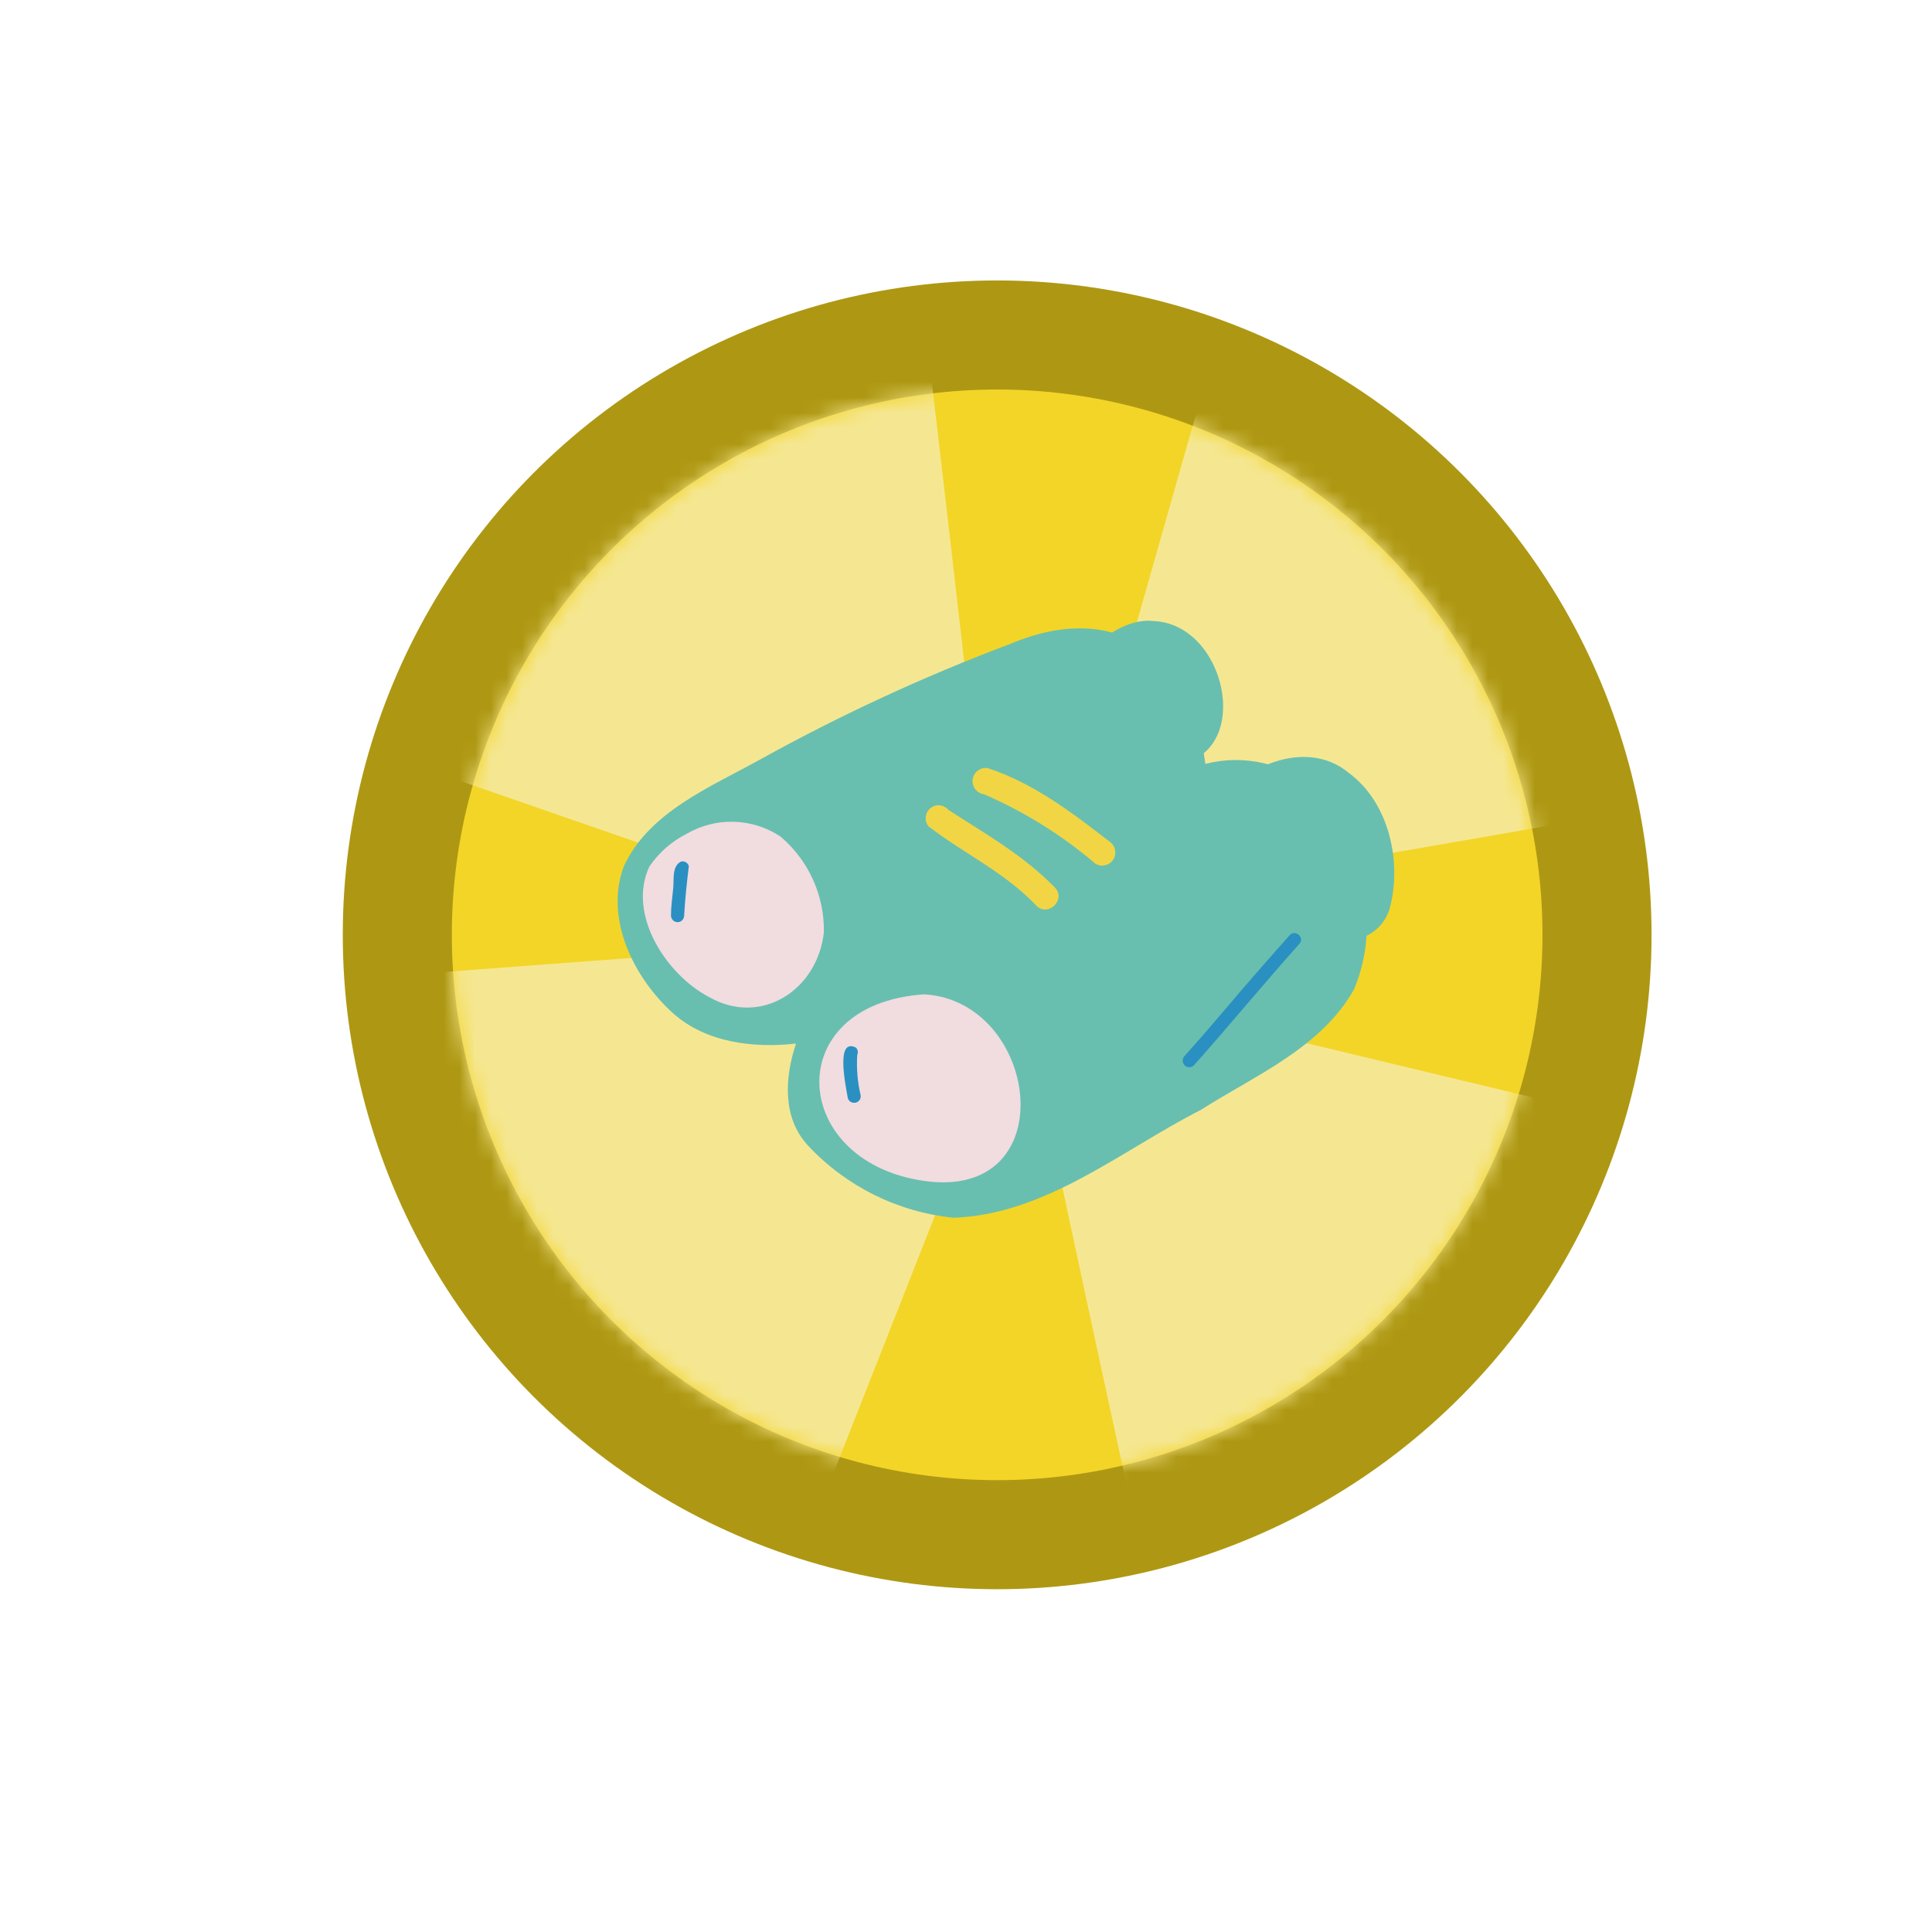 <svg width="124" height="124" viewBox="0 0 124 124" fill="none" xmlns="http://www.w3.org/2000/svg">
<g filter="url(#filter0_d)">
<circle cx="64" cy="60" r="60" fill="white"/>
</g>
<circle cx="64" cy="60" r="42" fill="#AE9813"/>
<circle cx="64" cy="60" r="35" fill="#F3D528"/>
<mask id="mask0" mask-type="alpha" maskUnits="userSpaceOnUse" x="29" y="25" width="70" height="70">
<circle cx="64" cy="60" r="35" fill="#AE9813"/>
</mask>
<g mask="url(#mask0)">
<path d="M-18.985 33.297L64.086 62.102C61.436 38.058 55.878 -10.456 54.841 -12.167C53.804 -13.877 5.192 17.43 -18.985 33.297Z" fill="#F5E792"/>
<path d="M150.767 82.999L65.267 62.498C70.267 86.165 80.567 133.899 81.767 135.499C82.967 137.099 128.267 101.165 150.767 82.999Z" fill="#F5E792"/>
<path d="M35.038 141.392L67.267 59.589C43.134 61.238 -5.569 64.777 -7.321 65.742C-9.073 66.707 20.188 116.578 35.038 141.392Z" fill="#F5E792"/>
<path d="M91.746 -26.149L67.713 58.426C91.567 54.413 139.687 46.105 141.335 44.972C142.984 43.84 108.963 -2.914 91.746 -26.149Z" fill="#F5E792"/>
</g>
<path d="M61.203 78.158C57.636 77.797 54.321 76.155 51.871 73.538C50.191 71.741 50.367 69.145 51.09 66.978C48.376 67.289 45.302 66.919 43.194 65.029C40.69 62.778 38.792 58.981 40.027 55.629C41.623 52.118 45.604 50.514 48.796 48.741C53.986 45.867 59.379 43.377 64.933 41.291C71.712 38.477 76.415 42.063 77.365 49.027C78.602 48.711 79.898 48.698 81.141 48.991C82.384 49.283 83.538 49.872 84.505 50.707C87.436 54.159 88.705 59.216 86.907 63.492C84.799 67.255 80.565 69.011 77.071 71.237C71.972 73.832 67.15 77.94 61.203 78.158Z" fill="#68BFAF"/>
<path d="M45.512 63.996C42.74 62.543 40.237 58.662 41.681 55.613C42.288 54.721 43.112 53.998 44.075 53.513C44.994 52.978 46.045 52.711 47.108 52.742C48.171 52.773 49.204 53.101 50.09 53.689C50.981 54.442 51.693 55.383 52.175 56.445C52.657 57.507 52.898 58.663 52.879 59.829C52.484 63.517 48.872 65.903 45.512 63.996Z" fill="#F1DCE0"/>
<path d="M59.683 75.84C50.636 74.84 49.939 64.424 59.33 63.819C66.638 64.264 68.302 76.722 59.683 75.84Z" fill="#F1DCE0"/>
<path d="M66.512 58.124C64.521 56.008 61.833 54.764 59.59 53.034C59.505 52.925 59.448 52.796 59.425 52.659C59.402 52.523 59.413 52.382 59.457 52.251C59.501 52.12 59.577 52.001 59.678 51.906C59.779 51.811 59.901 51.743 60.035 51.707C60.187 51.67 60.346 51.677 60.495 51.726C60.643 51.775 60.775 51.864 60.875 51.984C63.227 53.504 65.714 54.916 67.679 56.94C68.477 57.696 67.285 58.906 66.512 58.124Z" fill="#F2D545"/>
<path d="M70.25 55.386C68.114 53.574 65.722 52.088 63.152 50.976C62.929 50.946 62.728 50.828 62.591 50.65C62.455 50.471 62.395 50.245 62.426 50.022C62.456 49.8 62.573 49.598 62.752 49.462C62.931 49.325 63.156 49.266 63.379 49.296V49.296C66.302 50.236 68.847 52.185 71.258 54.05C71.345 54.118 71.418 54.202 71.473 54.298C71.527 54.394 71.562 54.5 71.576 54.61C71.59 54.719 71.582 54.831 71.552 54.937C71.523 55.044 71.473 55.143 71.405 55.23C71.337 55.318 71.253 55.39 71.157 55.445C71.061 55.499 70.955 55.535 70.846 55.548C70.736 55.562 70.625 55.554 70.518 55.525C70.412 55.495 70.312 55.445 70.225 55.377L70.25 55.386Z" fill="#F2D545"/>
<path d="M74.702 49.103C72.493 48.909 70.947 46.767 70.863 44.651C67.973 42.651 71.627 39.543 74.072 39.863C79.002 40.098 80.632 49.279 74.702 49.103Z" fill="#68BFAF"/>
<path d="M84.916 59.838C82.724 58.259 82.774 55.209 82.472 52.79C80.363 54.638 77.675 52.53 79.397 50.27C81.346 48.59 84.437 47.809 86.588 49.623C89.158 51.522 89.998 55.336 89.192 58.309C89.069 58.735 88.846 59.126 88.543 59.45C88.239 59.773 87.863 60.02 87.445 60.169C87.028 60.318 86.581 60.366 86.141 60.309C85.701 60.251 85.281 60.09 84.916 59.838V59.838Z" fill="#68BFAF"/>
<path d="M76.029 68.372C75.951 68.292 75.908 68.185 75.908 68.074C75.908 67.963 75.951 67.856 76.029 67.776C77.323 66.339 78.549 64.878 79.801 63.408C80.775 62.282 81.766 61.157 82.749 60.048C83.077 59.619 83.757 60.132 83.413 60.56C81.111 63.13 78.919 65.802 76.625 68.38C76.544 68.457 76.437 68.499 76.326 68.497C76.214 68.496 76.108 68.451 76.029 68.372Z" fill="#2A90C1"/>
<path d="M43.429 59.182C43.32 59.166 43.221 59.108 43.154 59.02C43.087 58.932 43.056 58.822 43.068 58.712C43.068 58.133 43.16 57.553 43.211 56.982C43.261 56.41 43.127 55.604 43.698 55.302C43.75 55.286 43.805 55.282 43.86 55.288C43.914 55.294 43.966 55.311 44.014 55.337C44.062 55.364 44.104 55.4 44.137 55.443C44.171 55.486 44.196 55.535 44.21 55.587C44.084 56.646 43.967 57.721 43.908 58.788C43.905 58.846 43.89 58.903 43.864 58.955C43.838 59.008 43.801 59.054 43.756 59.091C43.711 59.128 43.658 59.155 43.602 59.171C43.546 59.187 43.487 59.191 43.429 59.182Z" fill="#2A90C1"/>
<path d="M54.417 70.489C54.316 69.859 53.577 66.549 54.937 67.238C54.996 67.299 55.036 67.377 55.051 67.46C55.066 67.544 55.056 67.631 55.021 67.709C54.966 68.554 55.034 69.403 55.223 70.228C55.258 70.335 55.248 70.452 55.197 70.552C55.146 70.652 55.057 70.727 54.95 70.762C54.843 70.796 54.727 70.787 54.627 70.736C54.527 70.685 54.451 70.596 54.417 70.489V70.489Z" fill="#2A90C1"/>
<defs>
<filter id="filter0_d" x="0" y="0" width="124" height="124" filterUnits="userSpaceOnUse" color-interpolation-filters="sRGB">
<feFlood flood-opacity="0" result="BackgroundImageFix"/>
<feColorMatrix in="SourceAlpha" type="matrix" values="0 0 0 0 0 0 0 0 0 0 0 0 0 0 0 0 0 0 127 0" result="hardAlpha"/>
<feOffset dx="-4" dy="4"/>
<feColorMatrix type="matrix" values="0 0 0 0 0 0 0 0 0 0 0 0 0 0 0 0 0 0 0.08 0"/>
<feBlend mode="normal" in2="BackgroundImageFix" result="effect1_dropShadow"/>
<feBlend mode="normal" in="SourceGraphic" in2="effect1_dropShadow" result="shape"/>
</filter>
</defs>
</svg>
